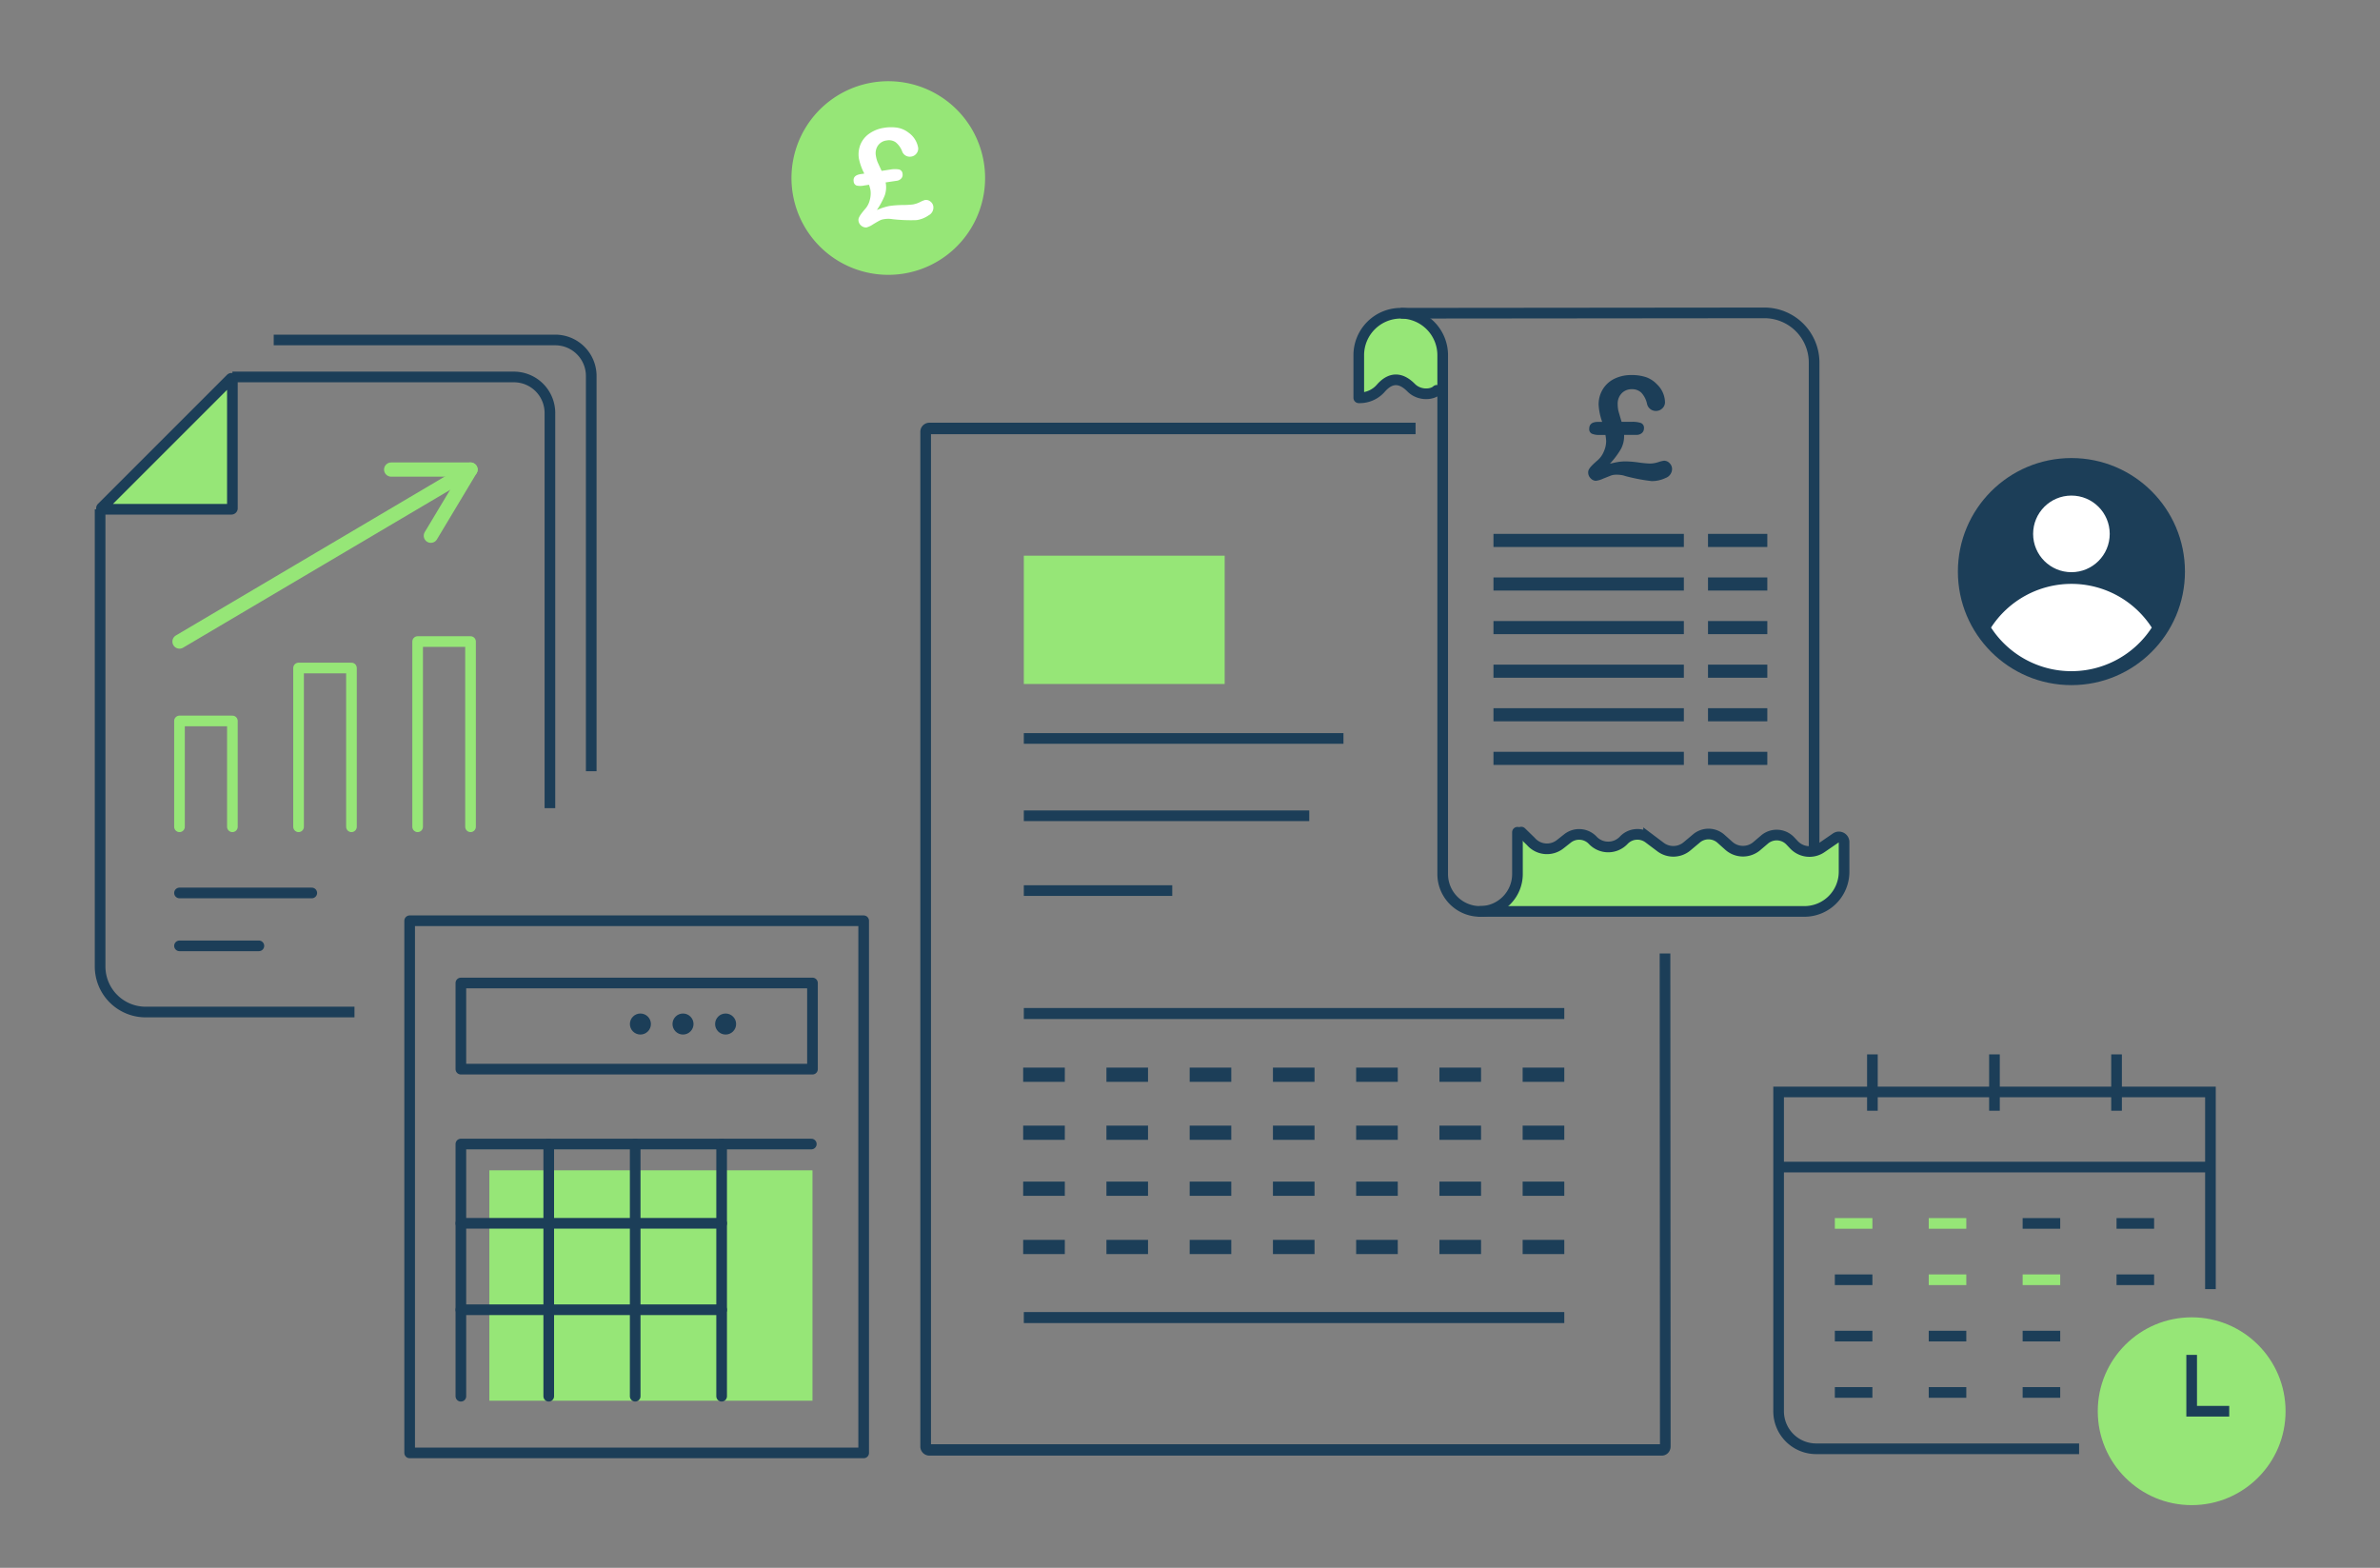 <svg xmlns="http://www.w3.org/2000/svg" viewBox="0 0 670.4 441.61"><rect x="0" y="0" width="670.4" height="441.61" fill="#808080" stroke="none"/><defs><style>.cls-1,.cls-8{fill:#96e677;}.cls-2{fill:#1c3e58;}.cls-10,.cls-11,.cls-3,.cls-5,.cls-6,.cls-7,.cls-9{fill:none;}.cls-3,.cls-5,.cls-6,.cls-8{stroke:#1c3e58;}.cls-10,.cls-11,.cls-3,.cls-5,.cls-9{stroke-linecap:round;}.cls-11,.cls-3,.cls-9{stroke-linejoin:round;}.cls-3,.cls-5,.cls-6,.cls-7,.cls-8,.cls-9{stroke-width:3px;}.cls-4{fill:#fff;}.cls-10,.cls-5,.cls-6,.cls-7,.cls-8{stroke-miterlimit:10;}.cls-10,.cls-11,.cls-7,.cls-9{stroke:#96e677;}.cls-10,.cls-11{stroke-width:4px;}</style></defs><g id="Layer_2" data-name="Layer 2"><polygon class="cls-1" points="383.33 96.35 387.49 90.6 391.41 88.13 395.74 88.13 400.07 89.6 405.09 94.69 406.38 107.91 403.14 110.73 398.97 110.24 394.86 107.3 391.2 107.47 387.84 110.3 382.74 112.73 382.74 108.41 383.33 96.35"/><polygon class="cls-1" points="422.01 256.72 425.92 251.62 427.44 234.42 433.32 238.62 436.16 239.1 441.51 236.2 445.61 235.13 452.73 238.57 456.85 237.16 460.12 235.12 463.47 235.52 470.58 239.74 481.2 234.42 488.35 239.42 492.93 239.42 500.26 235.21 503.46 236.15 508.96 239.79 517.7 235.76 519.44 237.19 519.1 248.24 514.73 254.65 510.13 256.72 422.01 256.72"/></g><g id="Icon"><path class="cls-2" d="M468.08,410H261.74a2.56,2.56,0,0,1-2.5-2.61V121.68a2.56,2.56,0,0,1,2.5-2.61h137v3.23H262.24V406.79H467.58l-.08-138.22h3l.08,138.84a2.66,2.66,0,0,1-.73,1.85A2.41,2.41,0,0,1,468.08,410Z"/><rect class="cls-2" x="288.39" y="206.5" width="90.04" height="3"/><rect class="cls-2" x="288.39" y="228.28" width="80.4" height="3"/><rect class="cls-2" x="288.39" y="283.93" width="152.24" height="3.1"/><rect class="cls-2" x="288.39" y="369.57" width="152.24" height="3.1"/><path class="cls-2" d="M440.63,336.83H428.9v-4h11.73Zm-23.45,0H405.46v-4h11.72Zm-23.45,0H382v-4h11.72Zm-23.45,0H358.56v-4h11.72Zm-23.45,0H335.11v-4h11.72Zm-23.45,0H311.66v-4h11.72Zm-23.44,0H288.21v-4h11.73Z"/><path class="cls-2" d="M440.63,321.06H428.9v-4h11.73Zm-23.45,0H405.46v-4h11.72Zm-23.45,0H382v-4h11.72Zm-23.45,0H358.56v-4h11.72Zm-23.45,0H335.11v-4h11.72Zm-23.45,0H311.66v-4h11.72Zm-23.44,0H288.21v-4h11.73Z"/><path class="cls-2" d="M440.63,304.72H428.9v-4h11.73Zm-23.45,0H405.46v-4h11.72Zm-23.45,0H382v-4h11.72Zm-23.45,0H358.56v-4h11.72Zm-23.45,0H335.11v-4h11.72Zm-23.45,0H311.66v-4h11.72Zm-23.44,0H288.21v-4h11.73Z"/><path class="cls-2" d="M440.63,353.23H428.9v-4h11.73Zm-23.45,0H405.46v-4h11.72Zm-23.45,0H382v-4h11.72Zm-23.45,0H358.56v-4h11.72Zm-23.45,0H335.11v-4h11.72Zm-23.45,0H311.66v-4h11.72Zm-23.44,0H288.21v-4h11.73Z"/><rect class="cls-2" x="288.39" y="249.35" width="41.81" height="3"/><rect class="cls-1" x="288.39" y="156.52" width="56.58" height="36.14"/><path class="cls-2" d="M456.77,118.81h2.92a7.62,7.62,0,0,1,2.49.32,1.43,1.43,0,0,1,.89,1.52,1.68,1.68,0,0,1-.59,1.33,2.24,2.24,0,0,1-1.53.51h-3.47v.34a7.56,7.56,0,0,1-.89,3.63,23.55,23.55,0,0,1-3.11,4.15l1.28-.29c.43-.1.9-.18,1.43-.25a13.29,13.29,0,0,1,1.74-.11,29.47,29.47,0,0,1,3.67.31,31,31,0,0,0,3.11.3,7.93,7.93,0,0,0,2.4-.4,7.75,7.75,0,0,1,1.62-.4,2.13,2.13,0,0,1,1.57.7,2.31,2.31,0,0,1,.69,1.67,2.74,2.74,0,0,1-1.84,2.5,9,9,0,0,1-3.91.87,51.44,51.44,0,0,1-7.23-1.37l-.53-.16a5.67,5.67,0,0,0-.92-.19,8.49,8.49,0,0,0-1.32-.08,4.28,4.28,0,0,0-1.45.23l-2.16.86a7.13,7.13,0,0,1-2.09.63,2.13,2.13,0,0,1-1.46-.67,2.35,2.35,0,0,1-.72-1.78,1.77,1.77,0,0,1,.26-.86,5.93,5.93,0,0,1,.8-1c.37-.39.92-.89,1.65-1.52a6.51,6.51,0,0,0,1.67-2.36,7.17,7.17,0,0,0,.68-3,11.38,11.38,0,0,0-.2-1.73h-1.64a5.19,5.19,0,0,1-2.19-.35,1.39,1.39,0,0,1-.73-1.41q0-1.92,2.49-1.92h1.15a17.29,17.29,0,0,1-1-4.82,8.15,8.15,0,0,1,1.14-4.3,7.83,7.83,0,0,1,3.25-3,10.68,10.68,0,0,1,4.85-1.07,12.63,12.63,0,0,1,4.13.6,7.86,7.86,0,0,1,3.06,2A7.22,7.22,0,0,1,469,113.3a2.34,2.34,0,0,1-.74,1.71,2.5,2.5,0,0,1-1.82.74,2.53,2.53,0,0,1-2.53-2.12,6.69,6.69,0,0,0-1.56-3,3.67,3.67,0,0,0-2.66-1,3.83,3.83,0,0,0-2.91,1.17,4.19,4.19,0,0,0-1.11,3,8.74,8.74,0,0,0,.24,2.09C456.11,116.56,456.38,117.53,456.77,118.81Z"/><rect class="cls-1" x="137.84" y="329.65" width="91.02" height="64.89"/><polyline class="cls-3" points="129.82 393.28 129.82 322.24 228.53 322.24"/><line class="cls-3" x1="154.57" y1="322.24" x2="154.57" y2="393.28"/><line class="cls-3" x1="178.92" y1="322.24" x2="178.92" y2="393.28"/><line class="cls-3" x1="129.82" y1="344.57" x2="203.27" y2="344.57"/><line class="cls-3" x1="129.82" y1="368.92" x2="203.27" y2="368.92"/><line class="cls-3" x1="203.27" y1="322.24" x2="203.27" y2="393.28"/><rect class="cls-3" x="129.82" y="276.88" width="99.04" height="24.27"/><rect class="cls-3" x="115.39" y="259.35" width="127.89" height="149.89"/><path class="cls-1" d="M259.4,75.82a28.27,28.27,0,0,1-5.33,1.32,27.27,27.27,0,1,1,5.33-1.32Z"/><path class="cls-4" d="M248.34,48.13l2.62-.4a7,7,0,0,1,2.27,0,1.31,1.31,0,0,1,1,1.25,1.52,1.52,0,0,1-.35,1.27,2,2,0,0,1-1.3.67l-3.11.46.05.3a7,7,0,0,1-.31,3.38A21.89,21.89,0,0,1,247,59.15l1.11-.44c.37-.14.79-.27,1.25-.41a10.67,10.67,0,0,1,1.54-.33,27.58,27.58,0,0,1,3.33-.22,27.49,27.49,0,0,0,2.84-.15,7.36,7.36,0,0,0,2.1-.69,7.54,7.54,0,0,1,1.39-.58,1.92,1.92,0,0,1,1.5.42,2.05,2.05,0,0,1,.84,1.4,2.46,2.46,0,0,1-1.3,2.49A8,8,0,0,1,258.19,62a45.66,45.66,0,0,1-6.67-.25l-.5-.07a6.58,6.58,0,0,0-.85-.05,8.2,8.2,0,0,0-1.19.11,3.65,3.65,0,0,0-1.27.41c-.35.19-1,.55-1.82,1.06a6.24,6.24,0,0,1-1.79.85,2,2,0,0,1-1.4-.41,2.11,2.11,0,0,1-.88-1.5,1.55,1.55,0,0,1,.11-.8,4.86,4.86,0,0,1,.58-1c.28-.4.7-.93,1.27-1.59A5.74,5.74,0,0,0,245,56.34a6.83,6.83,0,0,0,.2-2.78,11.79,11.79,0,0,0-.41-1.52l-1.48.23a4.82,4.82,0,0,1-2,0,1.29,1.29,0,0,1-.85-1.17c-.18-1.15.48-1.83,2-2.06l1-.15a15.79,15.79,0,0,1-1.52-4.2,7.44,7.44,0,0,1,.44-4,7,7,0,0,1,2.52-3.08,9.68,9.68,0,0,1,4.2-1.62,11.75,11.75,0,0,1,3.79,0,7,7,0,0,1,3,1.35,6.56,6.56,0,0,1,2.73,4.23,2.15,2.15,0,0,1-.44,1.63,2.23,2.23,0,0,1-1.54.91,2.29,2.29,0,0,1-2.55-1.55,6,6,0,0,0-1.8-2.49,3.3,3.3,0,0,0-2.51-.51A3.47,3.47,0,0,0,247.3,41a3.81,3.81,0,0,0-.58,2.85,8,8,0,0,0,.49,1.84C247.44,46.2,247.81,47,248.34,48.13Z"/><circle class="cls-2" cx="180.39" cy="288.44" r="2.96"/><circle class="cls-2" cx="192.39" cy="288.44" r="2.96"/><circle class="cls-2" cx="204.39" cy="288.44" r="2.96"/><path class="cls-5" d="M416.91,256.72h91.36a11.17,11.17,0,0,0,11.17-11.17V237.2a1.46,1.46,0,0,0-2.28-1.21l-4.06,2.79a6,6,0,0,1-7.76-.81l-1.06-1.12a5.28,5.28,0,0,0-7.26-.37l-2.15,1.83a6,6,0,0,1-7.91-.09l-2.18-1.95a5.28,5.28,0,0,0-6.91-.12l-2.67,2.24a6,6,0,0,1-7.47.19l-3.35-2.52a5.29,5.29,0,0,0-7,.61v0a6,6,0,0,1-8.75,0h0a5.27,5.27,0,0,0-7.09-.51l-2.08,1.64a6,6,0,0,1-8.25-.79l-2.7-2.63"/><path class="cls-3" d="M427.44,234.42v11.77a10.53,10.53,0,0,1-10.53,10.53h0a10.52,10.52,0,0,1-10.53-10.53V100.05a11.82,11.82,0,0,0-11.82-11.82h0a11.82,11.82,0,0,0-11.82,11.82v12a7.9,7.9,0,0,0,6.35-2.86c1.61-1.76,4.52-3.92,8.39,0,2.33,2.35,5.95,2,7.23.75"/><path class="cls-6" d="M394.56,88.23,497,88.13a14,14,0,0,1,14,14V239.42"/><rect class="cls-2" x="420.68" y="150.38" width="53.63" height="3.69"/><rect class="cls-2" x="420.68" y="162.65" width="53.63" height="3.69"/><rect class="cls-2" x="420.68" y="174.93" width="53.63" height="3.69"/><rect class="cls-2" x="420.68" y="187.21" width="53.63" height="3.69"/><rect class="cls-2" x="420.68" y="199.48" width="53.63" height="3.69"/><rect class="cls-2" x="481.11" y="150.38" width="16.71" height="3.69"/><rect class="cls-2" x="481.11" y="162.65" width="16.71" height="3.69"/><rect class="cls-2" x="481.11" y="174.93" width="16.71" height="3.69"/><rect class="cls-2" x="481.11" y="187.21" width="16.71" height="3.69"/><rect class="cls-2" x="481.11" y="199.48" width="16.71" height="3.69"/><rect class="cls-2" x="420.68" y="211.76" width="53.63" height="3.69"/><rect class="cls-2" x="481.11" y="211.76" width="16.71" height="3.69"/><line class="cls-7" x1="516.84" y1="344.6" x2="527.42" y2="344.6"/><line class="cls-7" x1="543.29" y1="344.6" x2="553.87" y2="344.6"/><line class="cls-6" x1="569.74" y1="344.6" x2="580.32" y2="344.6"/><line class="cls-6" x1="596.19" y1="344.6" x2="606.77" y2="344.6"/><line class="cls-6" x1="516.84" y1="360.47" x2="527.42" y2="360.47"/><line class="cls-7" x1="543.29" y1="360.47" x2="553.87" y2="360.47"/><line class="cls-7" x1="569.74" y1="360.47" x2="580.32" y2="360.47"/><line class="cls-6" x1="596.19" y1="360.47" x2="606.77" y2="360.47"/><line class="cls-6" x1="516.84" y1="376.34" x2="527.42" y2="376.34"/><line class="cls-6" x1="543.29" y1="376.34" x2="553.87" y2="376.34"/><line class="cls-6" x1="569.74" y1="376.34" x2="580.32" y2="376.34"/><line class="cls-6" x1="516.84" y1="392.21" x2="527.42" y2="392.21"/><line class="cls-6" x1="543.29" y1="392.21" x2="553.87" y2="392.21"/><line class="cls-6" x1="569.74" y1="392.21" x2="580.32" y2="392.21"/><path class="cls-6" d="M622.64,363.11V307.57H501V397.5a10.58,10.58,0,0,0,10.58,10.58h74.06"/><line class="cls-6" x1="500.97" y1="328.73" x2="622.64" y2="328.73"/><line class="cls-6" x1="561.8" y1="312.86" x2="561.8" y2="296.99"/><line class="cls-6" x1="596.19" y1="312.86" x2="596.19" y2="296.99"/><line class="cls-6" x1="527.42" y1="312.86" x2="527.42" y2="296.99"/><circle class="cls-1" cx="617.35" cy="397.5" r="26.45"/><polyline class="cls-6" points="617.35 381.63 617.35 397.5 627.93 397.5"/><circle class="cls-2" cx="583.48" cy="161" r="31.98"/><path class="cls-4" d="M583.48,164.46a27,27,0,0,0-22.64,12.31,27,27,0,0,0,45.27,0A26.93,26.93,0,0,0,583.48,164.46Z"/><circle class="cls-4" cx="583.48" cy="150.38" r="10.79"/><path class="cls-6" d="M99.85,285.06H41A12.83,12.83,0,0,1,28.2,272.22V143.44"/><path class="cls-6" d="M65.46,106.18h79.29a10.14,10.14,0,0,1,10.15,10.15V227.64"/><path class="cls-6" d="M77.1,95.76h79.29a10.14,10.14,0,0,1,10.15,10.15V217.22"/><path class="cls-8" d="M65.19,143.44H28.86a.27.27,0,0,1-.2-.46L65,106.64a.27.27,0,0,1,.46.2v36.33A.27.27,0,0,1,65.19,143.44Z"/><polyline class="cls-9" points="65.46 232.88 65.46 203.07 50.56 203.07 50.56 232.88"/><polyline class="cls-9" points="99 232.88 99 188.16 84.1 188.16 84.1 232.88"/><polyline class="cls-9" points="132.54 232.88 132.54 180.71 117.64 180.71 117.64 232.88"/><line class="cls-5" x1="50.56" y1="251.52" x2="87.82" y2="251.52"/><line class="cls-5" x1="50.56" y1="266.42" x2="72.92" y2="266.42"/><line class="cls-10" x1="50.56" y1="180.71" x2="132.54" y2="132.26"/><polyline class="cls-11" points="110.18 132.26 132.54 132.26 121.36 150.9"/></g></svg>